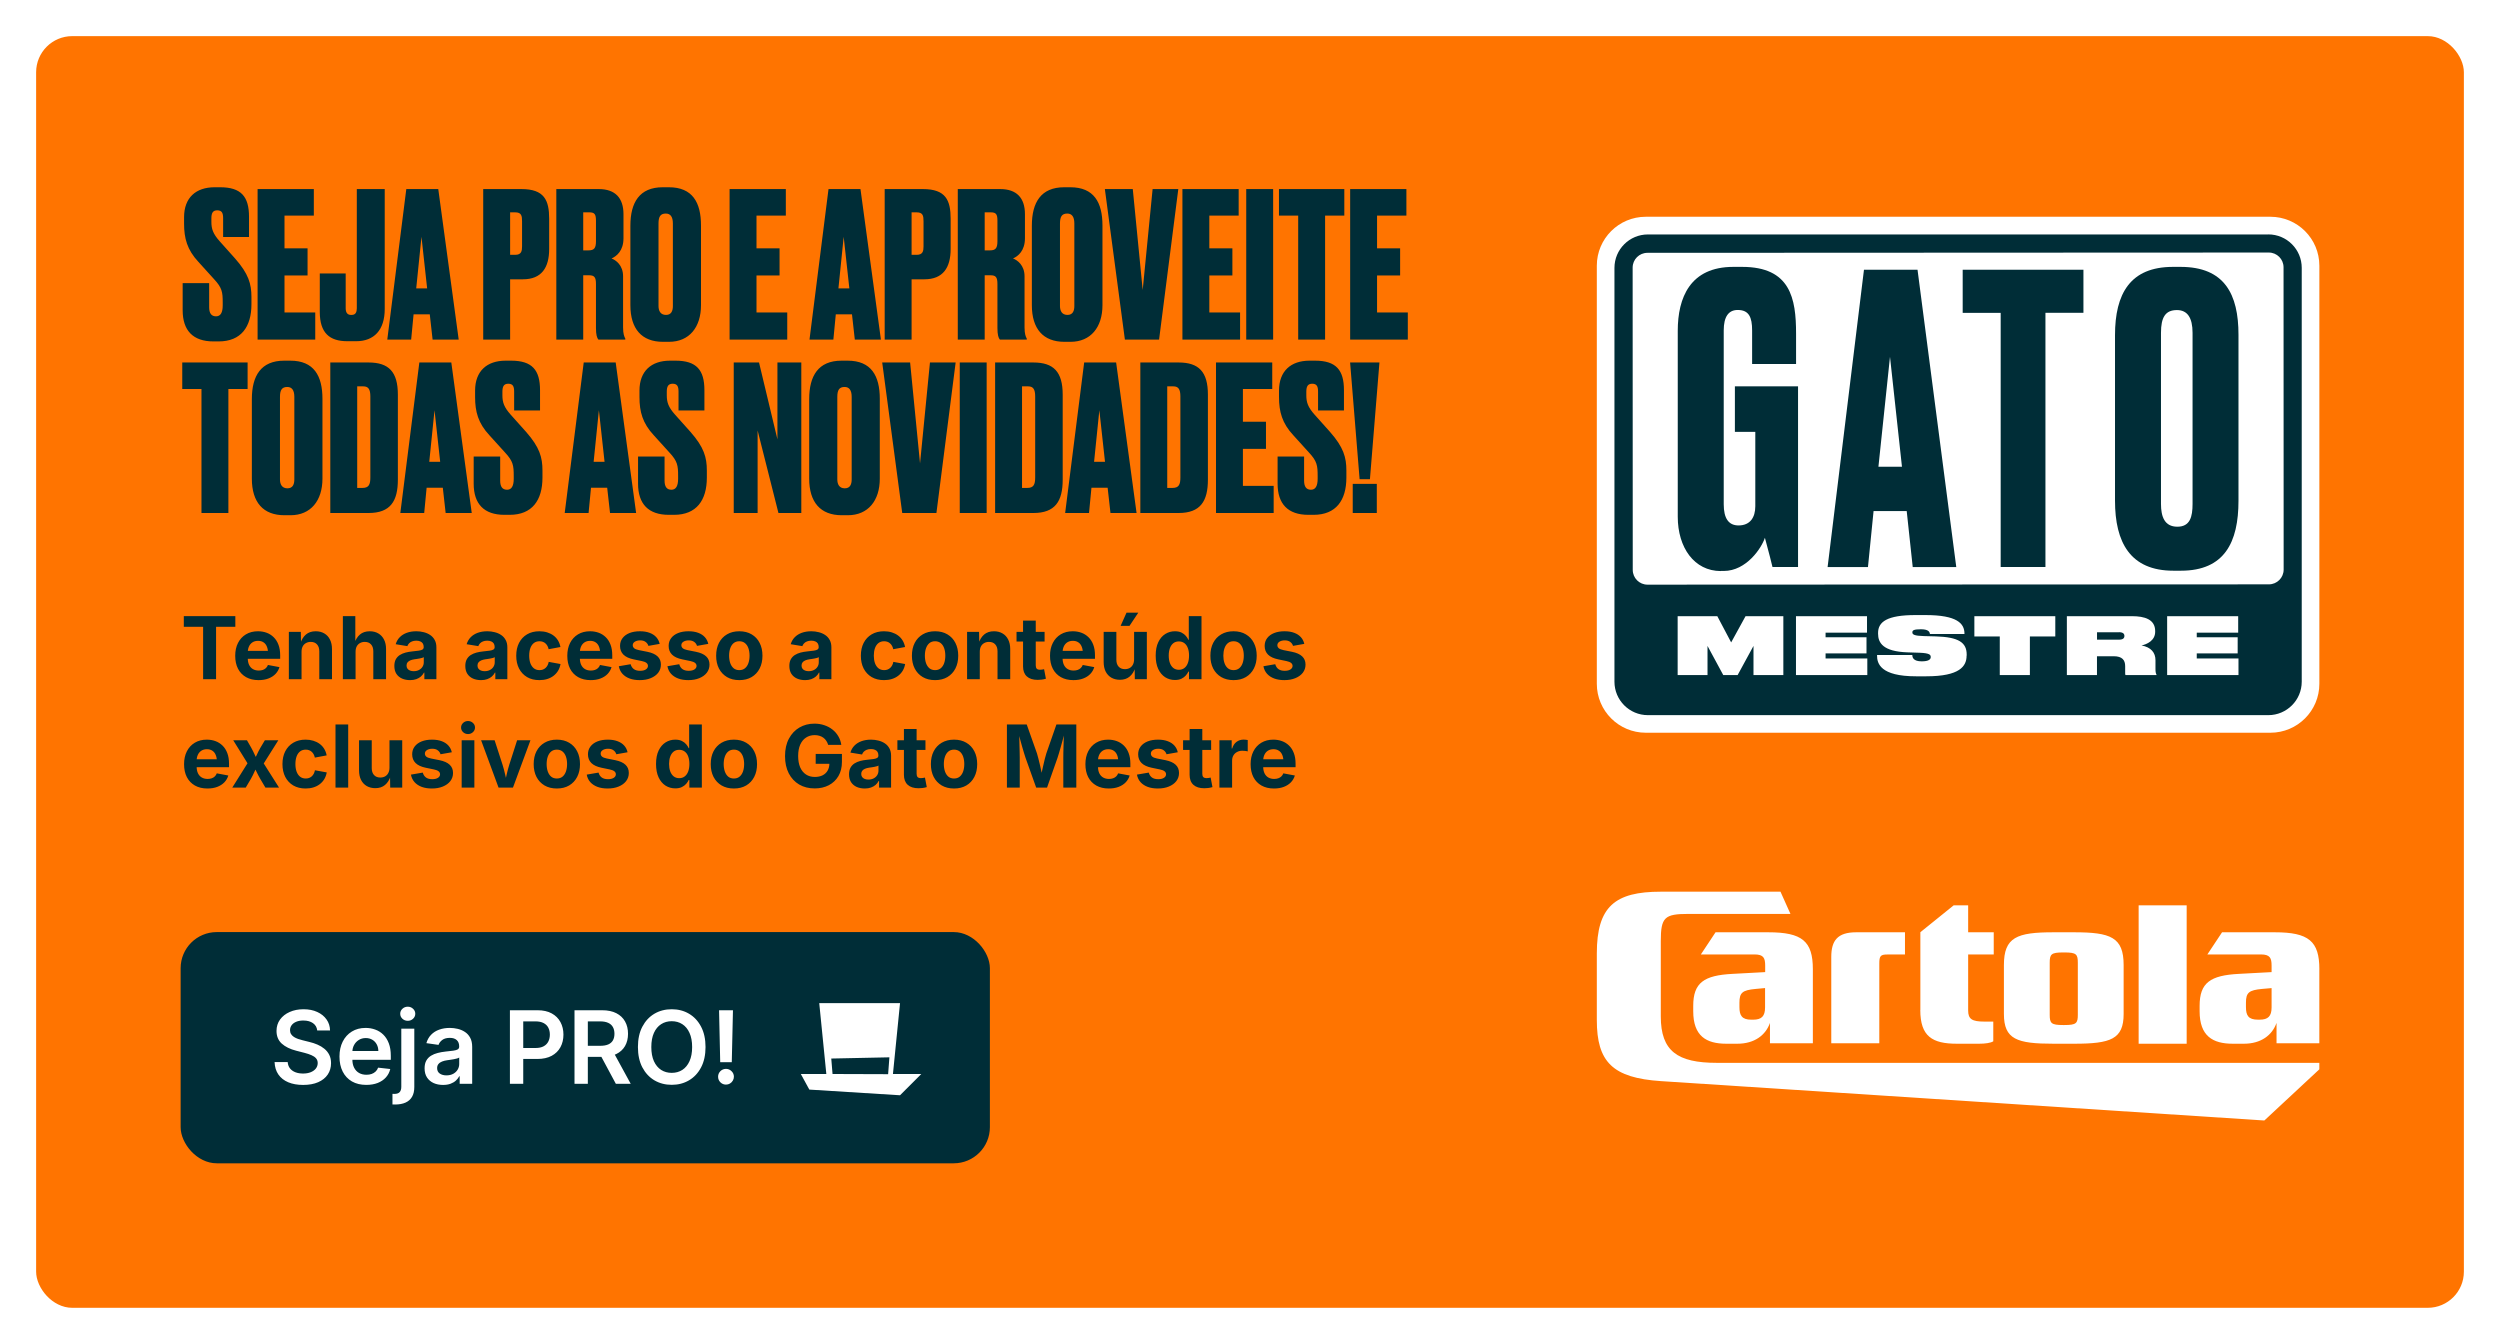 <svg width="346" height="186" viewBox="0 0 346 186" fill="none" xmlns="http://www.w3.org/2000/svg">
<g filter="url(#filter0_d_4387_245265)">
<g clip-path="url(#clip0_4387_245265)">
<rect x="5" y="5" width="336" height="176" rx="5" fill="#FF7400"/>
<path d="M29.704 25.916H30.46C33.372 25.916 34.464 27.204 34.464 30.004V32.804H30.88V30.2C30.88 29.528 30.74 29.108 30.068 29.108C29.424 29.108 29.256 29.528 29.256 30.228V30.704C29.256 31.684 29.48 32.356 30.404 33.392L32.532 35.772C34.408 37.9 34.8 39.3 34.8 41.12V42.1C34.8 45.236 33.372 47.252 30.264 47.252H29.536C26.708 47.252 25.28 45.74 25.28 42.94V39.188H28.948V42.52C28.948 43.36 29.256 43.78 29.9 43.78C30.516 43.78 30.824 43.276 30.824 42.268V41.876C30.824 40.42 30.74 39.832 29.62 38.628L27.464 36.248C25.896 34.568 25.476 32.972 25.476 30.956V30.06C25.476 27.372 27.1 25.916 29.704 25.916ZM35.651 26.168H43.434V29.836H39.374V34.372H42.566V38.124H39.374V43.248H43.63V47H35.651V26.168ZM44.258 37.844H47.843V42.66C47.843 43.276 48.094 43.584 48.571 43.584H48.682C49.215 43.584 49.383 43.192 49.383 42.66V26.168H53.246V42.772C53.246 45.684 51.763 47.224 49.298 47.224H48.066C45.602 47.224 44.258 46.076 44.258 43.164V37.844ZM59.872 47L59.48 43.5H57.24L56.904 47H53.6L56.232 26.168H60.656L63.484 47H59.872ZM58.332 32.776L57.604 39.916H59.116L58.332 32.776ZM72.365 38.656H70.601V47H66.877V26.168H72.169C75.333 26.168 76.005 27.708 76.005 30.284V34.456C76.005 37.032 74.969 38.656 72.365 38.656ZM70.601 29.388V35.268H71.301C72.169 35.268 72.253 34.736 72.253 34.092V30.62C72.253 29.864 72.169 29.388 71.301 29.388H70.601ZM80.718 29.388V34.652H81.446C82.202 34.652 82.482 34.372 82.482 33.392V30.564C82.482 29.668 82.314 29.388 81.558 29.388H80.718ZM80.718 38.096V47H76.994V26.168H82.874C85.142 26.168 86.29 27.4 86.29 29.64V32.972C86.29 34.708 85.338 35.464 84.638 35.772C85.226 35.996 86.234 36.696 86.234 38.236V45.32C86.234 46.216 86.402 46.608 86.542 46.86V47H82.818C82.622 46.776 82.482 46.328 82.482 45.404V39.328C82.482 38.348 82.258 38.096 81.502 38.096H80.718ZM97.018 31.208V42.24C97.018 45.292 95.394 47.308 92.594 47.308H91.754C88.814 47.308 87.246 45.516 87.246 42.24V31.236C87.246 28.016 88.506 25.916 91.726 25.916H92.566C95.842 25.916 97.018 28.016 97.018 31.208ZM93.126 42.352V30.928C93.126 30.004 92.79 29.556 92.146 29.556C91.39 29.556 91.138 30.004 91.138 30.928V42.352C91.138 42.996 91.39 43.584 92.174 43.584C92.93 43.584 93.126 42.996 93.126 42.352ZM100.975 26.168H108.759V29.836H104.699V34.372H107.891V38.124H104.699V43.248H108.955V47H100.975V26.168ZM118.306 47L117.914 43.5H115.674L115.338 47H112.034L114.666 26.168H119.09L121.918 47H118.306ZM116.766 32.776L116.038 39.916H117.55L116.766 32.776ZM127.928 38.656H126.164V47H122.44V26.168H127.732C130.896 26.168 131.568 27.708 131.568 30.284V34.456C131.568 37.032 130.532 38.656 127.928 38.656ZM126.164 29.388V35.268H126.864C127.732 35.268 127.816 34.736 127.816 34.092V30.62C127.816 29.864 127.732 29.388 126.864 29.388H126.164ZM136.281 29.388V34.652H137.009C137.765 34.652 138.045 34.372 138.045 33.392V30.564C138.045 29.668 137.877 29.388 137.121 29.388H136.281ZM136.281 38.096V47H132.557V26.168H138.437C140.705 26.168 141.853 27.4 141.853 29.64V32.972C141.853 34.708 140.901 35.464 140.201 35.772C140.789 35.996 141.797 36.696 141.797 38.236V45.32C141.797 46.216 141.965 46.608 142.105 46.86V47H138.381C138.185 46.776 138.045 46.328 138.045 45.404V39.328C138.045 38.348 137.821 38.096 137.065 38.096H136.281ZM152.581 31.208V42.24C152.581 45.292 150.957 47.308 148.157 47.308H147.317C144.377 47.308 142.809 45.516 142.809 42.24V31.236C142.809 28.016 144.069 25.916 147.289 25.916H148.129C151.405 25.916 152.581 28.016 152.581 31.208ZM148.689 42.352V30.928C148.689 30.004 148.353 29.556 147.709 29.556C146.953 29.556 146.701 30.004 146.701 30.928V42.352C146.701 42.996 146.953 43.584 147.737 43.584C148.493 43.584 148.689 42.996 148.689 42.352ZM155.685 47L152.913 26.168H156.777L158.149 40.14L159.521 26.168H163.077L160.417 47H155.685ZM163.647 26.168H171.431V29.836H167.371V34.372H170.563V38.124H167.371V43.248H171.627V47H163.647V26.168ZM176.203 26.168V47H172.479V26.168H176.203ZM177.009 26.168H186.053V29.836H183.393V47H179.669V29.836H177.009V26.168ZM186.861 26.168H194.645V29.836H190.585V34.372H193.777V38.124H190.585V43.248H194.841V47H186.861V26.168ZM25.224 50.168H34.268V53.836H31.608V71H27.884V53.836H25.224V50.168ZM44.628 55.208V66.24C44.628 69.292 43.004 71.308 40.204 71.308H39.364C36.424 71.308 34.856 69.516 34.856 66.24V55.236C34.856 52.016 36.116 49.916 39.336 49.916H40.176C43.452 49.916 44.628 52.016 44.628 55.208ZM40.736 66.352V54.928C40.736 54.004 40.4 53.556 39.756 53.556C39 53.556 38.748 54.004 38.748 54.928V66.352C38.748 66.996 39 67.584 39.784 67.584C40.54 67.584 40.736 66.996 40.736 66.352ZM45.713 71V50.168H51.005C53.805 50.168 55.065 51.456 55.065 54.62V66.38C55.065 69.376 54.029 71 51.005 71H45.713ZM49.437 53.472V67.528H50.165C51.033 67.528 51.257 67.08 51.257 66.072V54.872C51.257 53.864 50.977 53.472 50.277 53.472H49.437ZM61.677 71L61.285 67.5H59.045L58.709 71H55.405L58.037 50.168H62.461L65.289 71H61.677ZM60.137 56.776L59.409 63.916H60.921L60.137 56.776ZM69.981 49.916H70.737C73.649 49.916 74.741 51.204 74.741 54.004V56.804H71.157V54.2C71.157 53.528 71.017 53.108 70.345 53.108C69.701 53.108 69.533 53.528 69.533 54.228V54.704C69.533 55.684 69.757 56.356 70.681 57.392L72.809 59.772C74.685 61.9 75.077 63.3 75.077 65.12V66.1C75.077 69.236 73.649 71.252 70.541 71.252H69.813C66.985 71.252 65.557 69.74 65.557 66.94V63.188H69.225V66.52C69.225 67.36 69.533 67.78 70.177 67.78C70.793 67.78 71.101 67.276 71.101 66.268V65.876C71.101 64.42 71.017 63.832 69.897 62.628L67.741 60.248C66.173 58.568 65.753 56.972 65.753 54.956V54.06C65.753 51.372 67.377 49.916 69.981 49.916ZM84.427 71L84.035 67.5H81.795L81.459 71H78.155L80.787 50.168H85.211L88.039 71H84.427ZM82.887 56.776L82.159 63.916H83.671L82.887 56.776ZM92.731 49.916H93.487C96.399 49.916 97.491 51.204 97.491 54.004V56.804H93.907V54.2C93.907 53.528 93.767 53.108 93.095 53.108C92.451 53.108 92.283 53.528 92.283 54.228V54.704C92.283 55.684 92.507 56.356 93.431 57.392L95.559 59.772C97.435 61.9 97.827 63.3 97.827 65.12V66.1C97.827 69.236 96.399 71.252 93.291 71.252H92.563C89.735 71.252 88.307 69.74 88.307 66.94V63.188H91.975V66.52C91.975 67.36 92.283 67.78 92.927 67.78C93.543 67.78 93.851 67.276 93.851 66.268V65.876C93.851 64.42 93.767 63.832 92.647 62.628L90.491 60.248C88.923 58.568 88.503 56.972 88.503 54.956V54.06C88.503 51.372 90.127 49.916 92.731 49.916ZM101.549 50.168H105.049L107.597 60.808V50.168H110.901V71H107.737L104.853 59.576V71H101.549V50.168ZM121.764 55.208V66.24C121.764 69.292 120.14 71.308 117.34 71.308H116.5C113.56 71.308 111.992 69.516 111.992 66.24V55.236C111.992 52.016 113.252 49.916 116.472 49.916H117.312C120.588 49.916 121.764 52.016 121.764 55.208ZM117.872 66.352V54.928C117.872 54.004 117.536 53.556 116.892 53.556C116.136 53.556 115.884 54.004 115.884 54.928V66.352C115.884 66.996 116.136 67.584 116.92 67.584C117.676 67.584 117.872 66.996 117.872 66.352ZM124.869 71L122.097 50.168H125.961L127.333 64.14L128.705 50.168H132.261L129.601 71H124.869ZM136.554 50.168V71H132.83V50.168H136.554ZM137.725 71V50.168H143.017C145.817 50.168 147.077 51.456 147.077 54.62V66.38C147.077 69.376 146.041 71 143.017 71H137.725ZM141.449 53.472V67.528H142.177C143.045 67.528 143.269 67.08 143.269 66.072V54.872C143.269 53.864 142.989 53.472 142.289 53.472H141.449ZM153.689 71L153.297 67.5H151.057L150.721 71H147.417L150.049 50.168H154.473L157.301 71H153.689ZM152.149 56.776L151.421 63.916H152.933L152.149 56.776ZM157.822 71V50.168H163.114C165.914 50.168 167.174 51.456 167.174 54.62V66.38C167.174 69.376 166.138 71 163.114 71H157.822ZM161.546 53.472V67.528H162.274C163.142 67.528 163.366 67.08 163.366 66.072V54.872C163.366 53.864 163.086 53.472 162.386 53.472H161.546ZM168.295 50.168H176.079V53.836H172.019V58.372H175.211V62.124H172.019V67.248H176.275V71H168.295V50.168ZM181.243 49.916H181.999C184.911 49.916 186.003 51.204 186.003 54.004V56.804H182.419V54.2C182.419 53.528 182.279 53.108 181.607 53.108C180.963 53.108 180.795 53.528 180.795 54.228V54.704C180.795 55.684 181.019 56.356 181.943 57.392L184.071 59.772C185.947 61.9 186.339 63.3 186.339 65.12V66.1C186.339 69.236 184.911 71.252 181.803 71.252H181.075C178.247 71.252 176.819 69.74 176.819 66.94V63.188H180.487V66.52C180.487 67.36 180.795 67.78 181.439 67.78C182.055 67.78 182.363 67.276 182.363 66.268V65.876C182.363 64.42 182.279 63.832 181.159 62.628L179.003 60.248C177.435 58.568 177.015 56.972 177.015 54.956V54.06C177.015 51.372 178.639 49.916 181.243 49.916ZM190.55 66.968V71H187.218V66.968H190.55ZM186.854 50.168H190.914L189.598 66.324H188.17L186.854 50.168Z" fill="#002D37"/>
<path d="M25.439 86.752V85.269H32.57V86.752H29.904V94H28.111V86.752H25.439ZM35.787 94.129C35.119 94.129 34.543 93.992 34.059 93.719C33.574 93.445 33.201 93.057 32.94 92.553C32.682 92.049 32.553 91.451 32.553 90.76C32.553 90.084 32.682 89.492 32.94 88.984C33.197 88.477 33.562 88.08 34.035 87.795C34.508 87.51 35.062 87.367 35.699 87.367C36.129 87.367 36.529 87.436 36.9 87.572C37.272 87.709 37.598 87.916 37.879 88.193C38.16 88.467 38.379 88.811 38.535 89.225C38.695 89.639 38.775 90.127 38.775 90.689V91.182H33.273V90.08H37.914L37.094 90.373C37.094 90.033 37.041 89.738 36.935 89.488C36.834 89.234 36.68 89.039 36.473 88.902C36.27 88.762 36.018 88.691 35.717 88.691C35.412 88.691 35.152 88.762 34.938 88.902C34.727 89.043 34.566 89.234 34.457 89.477C34.348 89.715 34.293 89.988 34.293 90.297V91.076C34.293 91.455 34.355 91.773 34.48 92.031C34.609 92.289 34.787 92.482 35.014 92.611C35.244 92.74 35.512 92.805 35.816 92.805C36.023 92.805 36.211 92.775 36.379 92.717C36.547 92.658 36.69 92.572 36.807 92.459C36.928 92.342 37.02 92.199 37.082 92.031L38.676 92.33C38.57 92.689 38.387 93.006 38.125 93.279C37.863 93.549 37.535 93.758 37.141 93.906C36.75 94.055 36.299 94.129 35.787 94.129ZM41.734 90.209V94H39.977V87.449H41.635L41.664 89.084H41.559C41.73 88.537 41.99 88.115 42.338 87.818C42.69 87.518 43.143 87.367 43.697 87.367C44.15 87.367 44.545 87.467 44.881 87.666C45.221 87.861 45.482 88.144 45.666 88.516C45.853 88.883 45.947 89.322 45.947 89.834V94H44.19V90.139C44.19 89.732 44.084 89.414 43.873 89.184C43.666 88.953 43.377 88.838 43.006 88.838C42.76 88.838 42.539 88.893 42.344 89.002C42.152 89.107 42.002 89.262 41.893 89.465C41.787 89.668 41.734 89.916 41.734 90.209ZM49.211 90.209V94H47.453V85.269H49.176V89.084H49.035C49.207 88.537 49.467 88.115 49.815 87.818C50.166 87.518 50.619 87.367 51.174 87.367C51.627 87.367 52.022 87.467 52.357 87.666C52.697 87.861 52.961 88.144 53.148 88.516C53.336 88.883 53.43 89.322 53.43 89.834V94H51.666V90.139C51.666 89.732 51.56 89.414 51.35 89.184C51.143 88.953 50.853 88.838 50.482 88.838C50.236 88.838 50.016 88.893 49.82 89.002C49.629 89.107 49.478 89.262 49.369 89.465C49.264 89.668 49.211 89.916 49.211 90.209ZM56.758 94.129C56.344 94.129 55.971 94.057 55.639 93.912C55.31 93.764 55.051 93.545 54.859 93.256C54.672 92.963 54.578 92.6 54.578 92.166C54.578 91.803 54.645 91.498 54.777 91.252C54.914 91.006 55.098 90.809 55.328 90.66C55.562 90.512 55.826 90.398 56.119 90.32C56.416 90.242 56.727 90.188 57.051 90.156C57.43 90.117 57.734 90.082 57.965 90.051C58.199 90.016 58.369 89.963 58.475 89.893C58.584 89.818 58.639 89.711 58.639 89.57V89.541C58.639 89.353 58.6 89.195 58.522 89.066C58.443 88.938 58.326 88.84 58.17 88.773C58.018 88.703 57.832 88.668 57.613 88.668C57.387 88.668 57.19 88.703 57.022 88.773C56.853 88.84 56.717 88.93 56.611 89.043C56.506 89.156 56.428 89.283 56.377 89.424L54.766 89.16C54.879 88.777 55.066 88.453 55.328 88.188C55.59 87.922 55.914 87.719 56.301 87.578C56.691 87.438 57.131 87.367 57.619 87.367C57.971 87.367 58.312 87.41 58.645 87.496C58.977 87.578 59.273 87.707 59.535 87.883C59.801 88.059 60.01 88.289 60.162 88.574C60.318 88.856 60.397 89.193 60.397 89.588V94H58.732V93.092H58.674C58.568 93.295 58.428 93.475 58.252 93.631C58.076 93.783 57.863 93.904 57.613 93.994C57.367 94.084 57.082 94.129 56.758 94.129ZM57.256 92.893C57.533 92.893 57.775 92.838 57.982 92.728C58.193 92.619 58.357 92.471 58.475 92.283C58.592 92.096 58.65 91.887 58.65 91.656V90.947C58.6 90.986 58.522 91.022 58.416 91.053C58.31 91.084 58.193 91.111 58.065 91.135C57.935 91.158 57.809 91.18 57.684 91.199C57.559 91.219 57.447 91.234 57.35 91.246C57.135 91.277 56.945 91.328 56.781 91.398C56.617 91.469 56.49 91.562 56.4 91.68C56.31 91.793 56.266 91.939 56.266 92.119C56.266 92.287 56.309 92.43 56.395 92.547C56.48 92.66 56.598 92.746 56.746 92.805C56.895 92.863 57.065 92.893 57.256 92.893ZM66.578 94.129C66.164 94.129 65.791 94.057 65.459 93.912C65.131 93.764 64.871 93.545 64.68 93.256C64.492 92.963 64.398 92.6 64.398 92.166C64.398 91.803 64.465 91.498 64.598 91.252C64.734 91.006 64.918 90.809 65.148 90.66C65.383 90.512 65.647 90.398 65.939 90.32C66.236 90.242 66.547 90.188 66.871 90.156C67.25 90.117 67.555 90.082 67.785 90.051C68.019 90.016 68.189 89.963 68.295 89.893C68.404 89.818 68.459 89.711 68.459 89.57V89.541C68.459 89.353 68.42 89.195 68.342 89.066C68.264 88.938 68.147 88.84 67.99 88.773C67.838 88.703 67.652 88.668 67.434 88.668C67.207 88.668 67.01 88.703 66.842 88.773C66.674 88.84 66.537 88.93 66.432 89.043C66.326 89.156 66.248 89.283 66.197 89.424L64.586 89.16C64.699 88.777 64.887 88.453 65.148 88.188C65.41 87.922 65.734 87.719 66.121 87.578C66.512 87.438 66.951 87.367 67.439 87.367C67.791 87.367 68.133 87.41 68.465 87.496C68.797 87.578 69.094 87.707 69.356 87.883C69.621 88.059 69.83 88.289 69.982 88.574C70.139 88.856 70.217 89.193 70.217 89.588V94H68.553V93.092H68.494C68.389 93.295 68.248 93.475 68.072 93.631C67.897 93.783 67.684 93.904 67.434 93.994C67.188 94.084 66.902 94.129 66.578 94.129ZM67.076 92.893C67.353 92.893 67.596 92.838 67.803 92.728C68.014 92.619 68.178 92.471 68.295 92.283C68.412 92.096 68.471 91.887 68.471 91.656V90.947C68.42 90.986 68.342 91.022 68.236 91.053C68.131 91.084 68.014 91.111 67.885 91.135C67.756 91.158 67.629 91.18 67.504 91.199C67.379 91.219 67.268 91.234 67.17 91.246C66.955 91.277 66.766 91.328 66.602 91.398C66.438 91.469 66.311 91.562 66.221 91.68C66.131 91.793 66.086 91.939 66.086 92.119C66.086 92.287 66.129 92.43 66.215 92.547C66.301 92.66 66.418 92.746 66.566 92.805C66.715 92.863 66.885 92.893 67.076 92.893ZM74.652 94.129C73.992 94.129 73.422 93.988 72.941 93.707C72.465 93.422 72.096 93.027 71.834 92.523C71.576 92.016 71.447 91.426 71.447 90.754C71.447 90.074 71.576 89.482 71.834 88.978C72.096 88.471 72.465 88.076 72.941 87.795C73.422 87.51 73.992 87.367 74.652 87.367C75.039 87.367 75.397 87.418 75.725 87.519C76.053 87.621 76.344 87.766 76.598 87.953C76.852 88.141 77.061 88.369 77.225 88.639C77.389 88.908 77.502 89.211 77.564 89.547L75.93 89.852C75.894 89.68 75.84 89.527 75.766 89.394C75.691 89.258 75.602 89.143 75.496 89.049C75.391 88.951 75.268 88.877 75.127 88.826C74.99 88.775 74.838 88.75 74.67 88.75C74.357 88.75 74.094 88.834 73.879 89.002C73.668 89.17 73.508 89.404 73.398 89.705C73.293 90.006 73.24 90.353 73.24 90.748C73.24 91.135 73.293 91.478 73.398 91.779C73.508 92.08 73.668 92.316 73.879 92.488C74.094 92.66 74.357 92.746 74.67 92.746C74.838 92.746 74.992 92.721 75.133 92.67C75.273 92.615 75.398 92.539 75.508 92.441C75.617 92.34 75.709 92.219 75.783 92.078C75.857 91.938 75.91 91.779 75.941 91.603L77.576 91.902C77.514 92.25 77.4 92.561 77.236 92.834C77.072 93.103 76.863 93.336 76.609 93.531C76.356 93.727 76.062 93.875 75.731 93.977C75.402 94.078 75.043 94.129 74.652 94.129ZM81.748 94.129C81.08 94.129 80.504 93.992 80.019 93.719C79.535 93.445 79.162 93.057 78.9 92.553C78.643 92.049 78.514 91.451 78.514 90.76C78.514 90.084 78.643 89.492 78.9 88.984C79.158 88.477 79.523 88.08 79.996 87.795C80.469 87.51 81.023 87.367 81.66 87.367C82.09 87.367 82.49 87.436 82.861 87.572C83.232 87.709 83.559 87.916 83.84 88.193C84.121 88.467 84.34 88.811 84.496 89.225C84.656 89.639 84.736 90.127 84.736 90.689V91.182H79.234V90.08H83.875L83.055 90.373C83.055 90.033 83.002 89.738 82.897 89.488C82.795 89.234 82.641 89.039 82.434 88.902C82.231 88.762 81.978 88.691 81.678 88.691C81.373 88.691 81.113 88.762 80.898 88.902C80.688 89.043 80.527 89.234 80.418 89.477C80.309 89.715 80.254 89.988 80.254 90.297V91.076C80.254 91.455 80.316 91.773 80.441 92.031C80.57 92.289 80.748 92.482 80.975 92.611C81.205 92.74 81.473 92.805 81.777 92.805C81.984 92.805 82.172 92.775 82.34 92.717C82.508 92.658 82.65 92.572 82.768 92.459C82.889 92.342 82.981 92.199 83.043 92.031L84.637 92.33C84.531 92.689 84.348 93.006 84.086 93.279C83.824 93.549 83.496 93.758 83.102 93.906C82.711 94.055 82.26 94.129 81.748 94.129ZM88.539 94.129C88.012 94.129 87.545 94.055 87.139 93.906C86.732 93.754 86.4 93.535 86.143 93.25C85.885 92.961 85.719 92.613 85.644 92.207L87.279 91.926C87.365 92.231 87.516 92.459 87.731 92.611C87.945 92.764 88.232 92.84 88.592 92.84C88.928 92.84 89.191 92.777 89.383 92.652C89.578 92.523 89.676 92.361 89.676 92.166C89.676 91.994 89.606 91.853 89.465 91.744C89.328 91.635 89.117 91.551 88.832 91.492L87.701 91.258C87.068 91.129 86.596 90.91 86.283 90.602C85.971 90.289 85.814 89.889 85.814 89.4C85.814 88.978 85.93 88.617 86.16 88.316C86.391 88.012 86.711 87.777 87.121 87.613C87.531 87.449 88.014 87.367 88.568 87.367C89.084 87.367 89.531 87.439 89.91 87.584C90.289 87.725 90.596 87.926 90.83 88.188C91.064 88.449 91.221 88.758 91.299 89.113L89.74 89.389C89.674 89.166 89.545 88.984 89.353 88.844C89.166 88.699 88.912 88.627 88.592 88.627C88.303 88.627 88.061 88.688 87.865 88.809C87.67 88.93 87.572 89.092 87.572 89.295C87.572 89.459 87.635 89.598 87.76 89.711C87.889 89.824 88.107 89.912 88.416 89.975L89.594 90.209C90.227 90.338 90.697 90.549 91.006 90.842C91.314 91.131 91.469 91.51 91.469 91.978C91.469 92.408 91.344 92.785 91.094 93.109C90.844 93.43 90.498 93.68 90.057 93.859C89.619 94.039 89.113 94.129 88.539 94.129ZM95.266 94.129C94.738 94.129 94.272 94.055 93.865 93.906C93.459 93.754 93.127 93.535 92.869 93.25C92.611 92.961 92.445 92.613 92.371 92.207L94.006 91.926C94.092 92.231 94.242 92.459 94.457 92.611C94.672 92.764 94.959 92.84 95.318 92.84C95.654 92.84 95.918 92.777 96.109 92.652C96.305 92.523 96.402 92.361 96.402 92.166C96.402 91.994 96.332 91.853 96.191 91.744C96.055 91.635 95.844 91.551 95.559 91.492L94.428 91.258C93.795 91.129 93.322 90.91 93.01 90.602C92.697 90.289 92.541 89.889 92.541 89.4C92.541 88.978 92.656 88.617 92.887 88.316C93.117 88.012 93.438 87.777 93.848 87.613C94.258 87.449 94.74 87.367 95.295 87.367C95.811 87.367 96.258 87.439 96.637 87.584C97.016 87.725 97.322 87.926 97.557 88.188C97.791 88.449 97.947 88.758 98.025 89.113L96.467 89.389C96.4 89.166 96.272 88.984 96.08 88.844C95.893 88.699 95.639 88.627 95.318 88.627C95.029 88.627 94.787 88.688 94.592 88.809C94.397 88.93 94.299 89.092 94.299 89.295C94.299 89.459 94.361 89.598 94.486 89.711C94.615 89.824 94.834 89.912 95.143 89.975L96.32 90.209C96.953 90.338 97.424 90.549 97.732 90.842C98.041 91.131 98.195 91.51 98.195 91.978C98.195 92.408 98.07 92.785 97.82 93.109C97.57 93.43 97.225 93.68 96.783 93.859C96.346 94.039 95.84 94.129 95.266 94.129ZM102.32 94.129C101.664 94.129 101.096 93.988 100.615 93.707C100.135 93.422 99.764 93.027 99.502 92.523C99.244 92.016 99.115 91.426 99.115 90.754C99.115 90.074 99.244 89.482 99.502 88.978C99.764 88.471 100.135 88.076 100.615 87.795C101.096 87.51 101.664 87.367 102.32 87.367C102.98 87.367 103.549 87.51 104.025 87.795C104.506 88.076 104.875 88.471 105.133 88.978C105.395 89.482 105.525 90.074 105.525 90.754C105.525 91.426 105.395 92.016 105.133 92.523C104.875 93.027 104.506 93.422 104.025 93.707C103.549 93.988 102.98 94.129 102.32 94.129ZM102.32 92.746C102.633 92.746 102.895 92.66 103.105 92.488C103.316 92.312 103.475 92.074 103.58 91.773C103.686 91.469 103.738 91.127 103.738 90.748C103.738 90.361 103.686 90.018 103.58 89.717C103.475 89.416 103.316 89.18 103.105 89.008C102.895 88.836 102.633 88.75 102.32 88.75C102.008 88.75 101.746 88.836 101.535 89.008C101.328 89.18 101.172 89.416 101.066 89.717C100.961 90.018 100.908 90.361 100.908 90.748C100.908 91.127 100.961 91.469 101.066 91.773C101.172 92.074 101.328 92.312 101.535 92.488C101.746 92.66 102.008 92.746 102.32 92.746ZM111.426 94.129C111.012 94.129 110.639 94.057 110.307 93.912C109.979 93.764 109.719 93.545 109.527 93.256C109.34 92.963 109.246 92.6 109.246 92.166C109.246 91.803 109.312 91.498 109.445 91.252C109.582 91.006 109.766 90.809 109.996 90.66C110.23 90.512 110.494 90.398 110.787 90.32C111.084 90.242 111.395 90.188 111.719 90.156C112.098 90.117 112.402 90.082 112.633 90.051C112.867 90.016 113.037 89.963 113.143 89.893C113.252 89.818 113.307 89.711 113.307 89.57V89.541C113.307 89.353 113.268 89.195 113.189 89.066C113.111 88.938 112.994 88.84 112.838 88.773C112.686 88.703 112.5 88.668 112.281 88.668C112.055 88.668 111.857 88.703 111.689 88.773C111.521 88.84 111.385 88.93 111.279 89.043C111.174 89.156 111.096 89.283 111.045 89.424L109.434 89.16C109.547 88.777 109.734 88.453 109.996 88.188C110.258 87.922 110.582 87.719 110.969 87.578C111.359 87.438 111.799 87.367 112.287 87.367C112.639 87.367 112.98 87.41 113.312 87.496C113.645 87.578 113.941 87.707 114.203 87.883C114.469 88.059 114.678 88.289 114.83 88.574C114.986 88.856 115.064 89.193 115.064 89.588V94H113.4V93.092H113.342C113.236 93.295 113.096 93.475 112.92 93.631C112.744 93.783 112.531 93.904 112.281 93.994C112.035 94.084 111.75 94.129 111.426 94.129ZM111.924 92.893C112.201 92.893 112.443 92.838 112.65 92.728C112.861 92.619 113.025 92.471 113.143 92.283C113.26 92.096 113.318 91.887 113.318 91.656V90.947C113.268 90.986 113.189 91.022 113.084 91.053C112.979 91.084 112.861 91.111 112.732 91.135C112.604 91.158 112.477 91.18 112.352 91.199C112.227 91.219 112.115 91.234 112.018 91.246C111.803 91.277 111.613 91.328 111.449 91.398C111.285 91.469 111.158 91.562 111.068 91.68C110.979 91.793 110.934 91.939 110.934 92.119C110.934 92.287 110.977 92.43 111.062 92.547C111.148 92.66 111.266 92.746 111.414 92.805C111.562 92.863 111.732 92.893 111.924 92.893ZM122.348 94.129C121.688 94.129 121.117 93.988 120.637 93.707C120.16 93.422 119.791 93.027 119.529 92.523C119.271 92.016 119.143 91.426 119.143 90.754C119.143 90.074 119.271 89.482 119.529 88.978C119.791 88.471 120.16 88.076 120.637 87.795C121.117 87.51 121.688 87.367 122.348 87.367C122.734 87.367 123.092 87.418 123.42 87.519C123.748 87.621 124.039 87.766 124.293 87.953C124.547 88.141 124.756 88.369 124.92 88.639C125.084 88.908 125.197 89.211 125.26 89.547L123.625 89.852C123.59 89.68 123.535 89.527 123.461 89.394C123.387 89.258 123.297 89.143 123.191 89.049C123.086 88.951 122.963 88.877 122.822 88.826C122.686 88.775 122.533 88.75 122.365 88.75C122.053 88.75 121.789 88.834 121.574 89.002C121.363 89.17 121.203 89.404 121.094 89.705C120.988 90.006 120.936 90.353 120.936 90.748C120.936 91.135 120.988 91.478 121.094 91.779C121.203 92.08 121.363 92.316 121.574 92.488C121.789 92.66 122.053 92.746 122.365 92.746C122.533 92.746 122.688 92.721 122.828 92.67C122.969 92.615 123.094 92.539 123.203 92.441C123.312 92.34 123.404 92.219 123.479 92.078C123.553 91.938 123.605 91.779 123.637 91.603L125.271 91.902C125.209 92.25 125.096 92.561 124.932 92.834C124.768 93.103 124.559 93.336 124.305 93.531C124.051 93.727 123.758 93.875 123.426 93.977C123.098 94.078 122.738 94.129 122.348 94.129ZM129.414 94.129C128.758 94.129 128.189 93.988 127.709 93.707C127.229 93.422 126.857 93.027 126.596 92.523C126.338 92.016 126.209 91.426 126.209 90.754C126.209 90.074 126.338 89.482 126.596 88.978C126.857 88.471 127.229 88.076 127.709 87.795C128.189 87.51 128.758 87.367 129.414 87.367C130.074 87.367 130.643 87.51 131.119 87.795C131.6 88.076 131.969 88.471 132.227 88.978C132.488 89.482 132.619 90.074 132.619 90.754C132.619 91.426 132.488 92.016 132.227 92.523C131.969 93.027 131.6 93.422 131.119 93.707C130.643 93.988 130.074 94.129 129.414 94.129ZM129.414 92.746C129.727 92.746 129.988 92.66 130.199 92.488C130.41 92.312 130.568 92.074 130.674 91.773C130.779 91.469 130.832 91.127 130.832 90.748C130.832 90.361 130.779 90.018 130.674 89.717C130.568 89.416 130.41 89.18 130.199 89.008C129.988 88.836 129.727 88.75 129.414 88.75C129.102 88.75 128.84 88.836 128.629 89.008C128.422 89.18 128.266 89.416 128.16 89.717C128.055 90.018 128.002 90.361 128.002 90.748C128.002 91.127 128.055 91.469 128.16 91.773C128.266 92.074 128.422 92.312 128.629 92.488C128.84 92.66 129.102 92.746 129.414 92.746ZM135.602 90.209V94H133.844V87.449H135.502L135.531 89.084H135.426C135.598 88.537 135.857 88.115 136.205 87.818C136.557 87.518 137.01 87.367 137.564 87.367C138.018 87.367 138.412 87.467 138.748 87.666C139.088 87.861 139.35 88.144 139.533 88.516C139.721 88.883 139.814 89.322 139.814 89.834V94H138.057V90.139C138.057 89.732 137.951 89.414 137.74 89.184C137.533 88.953 137.244 88.838 136.873 88.838C136.627 88.838 136.406 88.893 136.211 89.002C136.02 89.107 135.869 89.262 135.76 89.465C135.654 89.668 135.602 89.916 135.602 90.209ZM144.572 87.449V88.791H140.688V87.449H144.572ZM141.59 85.891H143.348V92.084C143.348 92.291 143.393 92.445 143.482 92.547C143.576 92.644 143.73 92.693 143.945 92.693C144.012 92.693 144.105 92.686 144.227 92.67C144.348 92.65 144.439 92.633 144.502 92.617L144.754 93.936C144.559 93.994 144.363 94.035 144.168 94.059C143.977 94.082 143.793 94.094 143.617 94.094C142.961 94.094 142.459 93.934 142.111 93.613C141.764 93.293 141.59 92.834 141.59 92.236V85.891ZM148.557 94.129C147.889 94.129 147.312 93.992 146.828 93.719C146.344 93.445 145.971 93.057 145.709 92.553C145.451 92.049 145.322 91.451 145.322 90.76C145.322 90.084 145.451 89.492 145.709 88.984C145.967 88.477 146.332 88.08 146.805 87.795C147.277 87.51 147.832 87.367 148.469 87.367C148.898 87.367 149.299 87.436 149.67 87.572C150.041 87.709 150.367 87.916 150.648 88.193C150.93 88.467 151.148 88.811 151.305 89.225C151.465 89.639 151.545 90.127 151.545 90.689V91.182H146.043V90.08H150.684L149.863 90.373C149.863 90.033 149.811 89.738 149.705 89.488C149.604 89.234 149.449 89.039 149.242 88.902C149.039 88.762 148.787 88.691 148.486 88.691C148.182 88.691 147.922 88.762 147.707 88.902C147.496 89.043 147.336 89.234 147.227 89.477C147.117 89.715 147.062 89.988 147.062 90.297V91.076C147.062 91.455 147.125 91.773 147.25 92.031C147.379 92.289 147.557 92.482 147.783 92.611C148.014 92.74 148.281 92.805 148.586 92.805C148.793 92.805 148.98 92.775 149.148 92.717C149.316 92.658 149.459 92.572 149.576 92.459C149.697 92.342 149.789 92.199 149.852 92.031L151.445 92.33C151.34 92.689 151.156 93.006 150.895 93.279C150.633 93.549 150.305 93.758 149.91 93.906C149.52 94.055 149.068 94.129 148.557 94.129ZM155.002 94.082C154.549 94.082 154.152 93.984 153.812 93.789C153.473 93.59 153.209 93.307 153.021 92.939C152.838 92.568 152.746 92.127 152.746 91.615V87.449H154.504V91.311C154.504 91.717 154.609 92.035 154.82 92.266C155.031 92.496 155.32 92.611 155.688 92.611C155.938 92.611 156.158 92.559 156.35 92.453C156.541 92.344 156.689 92.188 156.795 91.984C156.904 91.777 156.959 91.529 156.959 91.24V87.449H158.723V94H157.059L157.035 92.365H157.135C156.963 92.916 156.699 93.34 156.344 93.637C155.992 93.934 155.545 94.082 155.002 94.082ZM155.096 86.617L155.91 84.795H157.539L156.326 86.617H155.096ZM162.613 94.111C162.113 94.111 161.66 93.982 161.254 93.725C160.852 93.463 160.533 93.082 160.299 92.582C160.064 92.078 159.947 91.463 159.947 90.736C159.947 89.99 160.068 89.367 160.311 88.867C160.553 88.367 160.875 87.992 161.277 87.742C161.68 87.492 162.123 87.367 162.607 87.367C162.979 87.367 163.287 87.43 163.533 87.555C163.779 87.68 163.979 87.834 164.131 88.018C164.283 88.201 164.396 88.379 164.471 88.551H164.529V85.269H166.287V94H164.559V92.951H164.471C164.393 93.127 164.275 93.305 164.119 93.484C163.967 93.66 163.768 93.809 163.521 93.93C163.275 94.051 162.973 94.111 162.613 94.111ZM163.158 92.699C163.455 92.699 163.709 92.617 163.92 92.453C164.131 92.289 164.291 92.061 164.4 91.768C164.51 91.471 164.564 91.125 164.564 90.731C164.564 90.332 164.51 89.988 164.4 89.699C164.295 89.406 164.137 89.18 163.926 89.019C163.715 88.856 163.459 88.773 163.158 88.773C162.85 88.773 162.59 88.857 162.379 89.025C162.172 89.193 162.016 89.424 161.91 89.717C161.805 90.01 161.752 90.348 161.752 90.731C161.752 91.113 161.805 91.453 161.91 91.75C162.02 92.047 162.178 92.279 162.385 92.447C162.596 92.615 162.854 92.699 163.158 92.699ZM170.723 94.129C170.066 94.129 169.498 93.988 169.018 93.707C168.537 93.422 168.166 93.027 167.904 92.523C167.646 92.016 167.518 91.426 167.518 90.754C167.518 90.074 167.646 89.482 167.904 88.978C168.166 88.471 168.537 88.076 169.018 87.795C169.498 87.51 170.066 87.367 170.723 87.367C171.383 87.367 171.951 87.51 172.428 87.795C172.908 88.076 173.277 88.471 173.535 88.978C173.797 89.482 173.928 90.074 173.928 90.754C173.928 91.426 173.797 92.016 173.535 92.523C173.277 93.027 172.908 93.422 172.428 93.707C171.951 93.988 171.383 94.129 170.723 94.129ZM170.723 92.746C171.035 92.746 171.297 92.66 171.508 92.488C171.719 92.312 171.877 92.074 171.982 91.773C172.088 91.469 172.141 91.127 172.141 90.748C172.141 90.361 172.088 90.018 171.982 89.717C171.877 89.416 171.719 89.18 171.508 89.008C171.297 88.836 171.035 88.75 170.723 88.75C170.41 88.75 170.148 88.836 169.938 89.008C169.73 89.18 169.574 89.416 169.469 89.717C169.363 90.018 169.311 90.361 169.311 90.748C169.311 91.127 169.363 91.469 169.469 91.773C169.574 92.074 169.73 92.312 169.938 92.488C170.148 92.66 170.41 92.746 170.723 92.746ZM177.754 94.129C177.227 94.129 176.76 94.055 176.354 93.906C175.947 93.754 175.615 93.535 175.357 93.25C175.1 92.961 174.934 92.613 174.859 92.207L176.494 91.926C176.58 92.231 176.73 92.459 176.945 92.611C177.16 92.764 177.447 92.84 177.807 92.84C178.143 92.84 178.406 92.777 178.598 92.652C178.793 92.523 178.891 92.361 178.891 92.166C178.891 91.994 178.82 91.853 178.68 91.744C178.543 91.635 178.332 91.551 178.047 91.492L176.916 91.258C176.283 91.129 175.811 90.91 175.498 90.602C175.186 90.289 175.029 89.889 175.029 89.4C175.029 88.978 175.145 88.617 175.375 88.316C175.605 88.012 175.926 87.777 176.336 87.613C176.746 87.449 177.229 87.367 177.783 87.367C178.299 87.367 178.746 87.439 179.125 87.584C179.504 87.725 179.811 87.926 180.045 88.188C180.279 88.449 180.436 88.758 180.514 89.113L178.955 89.389C178.889 89.166 178.76 88.984 178.568 88.844C178.381 88.699 178.127 88.627 177.807 88.627C177.518 88.627 177.275 88.688 177.08 88.809C176.885 88.93 176.787 89.092 176.787 89.295C176.787 89.459 176.85 89.598 176.975 89.711C177.104 89.824 177.322 89.912 177.631 89.975L178.809 90.209C179.441 90.338 179.912 90.549 180.221 90.842C180.529 91.131 180.684 91.51 180.684 91.978C180.684 92.408 180.559 92.785 180.309 93.109C180.059 93.43 179.713 93.68 179.271 93.859C178.834 94.039 178.328 94.129 177.754 94.129ZM28.709 109.129C28.041 109.129 27.465 108.992 26.98 108.719C26.496 108.445 26.123 108.057 25.861 107.553C25.604 107.049 25.475 106.451 25.475 105.76C25.475 105.084 25.604 104.492 25.861 103.984C26.119 103.477 26.484 103.08 26.957 102.795C27.43 102.51 27.984 102.367 28.621 102.367C29.051 102.367 29.451 102.436 29.822 102.572C30.193 102.709 30.52 102.916 30.801 103.193C31.082 103.467 31.301 103.811 31.457 104.225C31.617 104.639 31.697 105.127 31.697 105.689V106.182H26.195V105.08H30.836L30.016 105.373C30.016 105.033 29.963 104.738 29.857 104.488C29.756 104.234 29.602 104.039 29.395 103.902C29.191 103.762 28.939 103.691 28.639 103.691C28.334 103.691 28.074 103.762 27.859 103.902C27.648 104.043 27.488 104.234 27.379 104.477C27.27 104.715 27.215 104.988 27.215 105.297V106.076C27.215 106.455 27.277 106.773 27.402 107.031C27.531 107.289 27.709 107.482 27.936 107.611C28.166 107.74 28.434 107.805 28.738 107.805C28.945 107.805 29.133 107.775 29.301 107.717C29.469 107.658 29.611 107.572 29.729 107.459C29.85 107.342 29.941 107.199 30.004 107.031L31.598 107.33C31.492 107.689 31.309 108.006 31.047 108.279C30.785 108.549 30.457 108.758 30.062 108.906C29.672 109.055 29.221 109.129 28.709 109.129ZM32.148 109L34.685 104.951L34.68 106.322L32.277 102.449H34.176L34.768 103.48C34.955 103.82 35.123 104.156 35.272 104.488C35.424 104.816 35.578 105.137 35.734 105.449H35.066C35.227 105.141 35.381 104.82 35.529 104.488C35.678 104.156 35.85 103.82 36.045 103.48L36.66 102.449H38.523L36.074 106.34V104.986L38.617 109H36.73L36.004 107.77C35.812 107.434 35.639 107.1 35.482 106.768C35.33 106.436 35.174 106.117 35.014 105.812H35.688C35.535 106.117 35.385 106.436 35.236 106.768C35.092 107.1 34.926 107.434 34.738 107.77L34.012 109H32.148ZM42.297 109.129C41.637 109.129 41.066 108.988 40.586 108.707C40.109 108.422 39.74 108.027 39.478 107.523C39.221 107.016 39.092 106.426 39.092 105.754C39.092 105.074 39.221 104.482 39.478 103.979C39.74 103.471 40.109 103.076 40.586 102.795C41.066 102.51 41.637 102.367 42.297 102.367C42.684 102.367 43.041 102.418 43.369 102.52C43.697 102.621 43.988 102.766 44.242 102.953C44.496 103.141 44.705 103.369 44.869 103.639C45.033 103.908 45.147 104.211 45.209 104.547L43.574 104.852C43.539 104.68 43.484 104.527 43.41 104.395C43.336 104.258 43.246 104.143 43.141 104.049C43.035 103.951 42.912 103.877 42.772 103.826C42.635 103.775 42.482 103.75 42.315 103.75C42.002 103.75 41.738 103.834 41.523 104.002C41.312 104.17 41.152 104.404 41.043 104.705C40.938 105.006 40.885 105.354 40.885 105.748C40.885 106.135 40.938 106.479 41.043 106.779C41.152 107.08 41.312 107.316 41.523 107.488C41.738 107.66 42.002 107.746 42.315 107.746C42.482 107.746 42.637 107.721 42.777 107.67C42.918 107.615 43.043 107.539 43.152 107.441C43.262 107.34 43.353 107.219 43.428 107.078C43.502 106.938 43.555 106.779 43.586 106.604L45.221 106.902C45.158 107.25 45.045 107.561 44.881 107.834C44.717 108.104 44.508 108.336 44.254 108.531C44 108.727 43.707 108.875 43.375 108.977C43.047 109.078 42.688 109.129 42.297 109.129ZM48.191 100.27V109H46.434V100.27H48.191ZM51.947 109.082C51.494 109.082 51.098 108.984 50.758 108.789C50.418 108.59 50.154 108.307 49.967 107.939C49.783 107.568 49.691 107.127 49.691 106.615V102.449H51.449V106.311C51.449 106.717 51.555 107.035 51.766 107.266C51.977 107.496 52.266 107.611 52.633 107.611C52.883 107.611 53.103 107.559 53.295 107.453C53.486 107.344 53.635 107.188 53.74 106.984C53.85 106.777 53.904 106.529 53.904 106.24V102.449H55.668V109H54.004L53.98 107.365H54.08C53.908 107.916 53.645 108.34 53.289 108.637C52.938 108.934 52.49 109.082 51.947 109.082ZM59.77 109.129C59.242 109.129 58.775 109.055 58.369 108.906C57.963 108.754 57.631 108.535 57.373 108.25C57.115 107.961 56.949 107.613 56.875 107.207L58.51 106.926C58.596 107.23 58.746 107.459 58.961 107.611C59.176 107.764 59.463 107.84 59.822 107.84C60.158 107.84 60.422 107.777 60.613 107.652C60.809 107.523 60.906 107.361 60.906 107.166C60.906 106.994 60.836 106.854 60.695 106.744C60.559 106.635 60.348 106.551 60.062 106.492L58.932 106.258C58.299 106.129 57.826 105.91 57.514 105.602C57.201 105.289 57.045 104.889 57.045 104.4C57.045 103.979 57.16 103.617 57.391 103.316C57.621 103.012 57.941 102.777 58.352 102.613C58.762 102.449 59.244 102.367 59.799 102.367C60.315 102.367 60.762 102.439 61.141 102.584C61.52 102.725 61.826 102.926 62.06 103.188C62.295 103.449 62.451 103.758 62.529 104.113L60.971 104.389C60.904 104.166 60.775 103.984 60.584 103.844C60.397 103.699 60.143 103.627 59.822 103.627C59.533 103.627 59.291 103.688 59.096 103.809C58.9 103.93 58.803 104.092 58.803 104.295C58.803 104.459 58.865 104.598 58.99 104.711C59.119 104.824 59.338 104.912 59.647 104.975L60.824 105.209C61.457 105.338 61.928 105.549 62.236 105.842C62.545 106.131 62.699 106.51 62.699 106.979C62.699 107.408 62.574 107.785 62.324 108.109C62.074 108.43 61.728 108.68 61.287 108.859C60.85 109.039 60.344 109.129 59.77 109.129ZM63.895 109V102.449H65.652V109H63.895ZM64.773 101.594C64.508 101.594 64.281 101.506 64.094 101.33C63.906 101.154 63.812 100.941 63.812 100.691C63.812 100.441 63.906 100.229 64.094 100.053C64.281 99.877 64.508 99.789 64.773 99.789C65.039 99.789 65.266 99.877 65.453 100.053C65.644 100.225 65.74 100.438 65.74 100.691C65.74 100.941 65.644 101.154 65.453 101.33C65.266 101.506 65.039 101.594 64.773 101.594ZM68.998 109L66.584 102.449H68.453L69.555 105.848C69.688 106.273 69.803 106.703 69.9 107.137C70.002 107.57 70.106 108.02 70.211 108.484H69.836C69.938 108.02 70.037 107.57 70.135 107.137C70.232 106.703 70.348 106.273 70.481 105.848L71.57 102.449H73.416L70.996 109H68.998ZM77.066 109.129C76.41 109.129 75.842 108.988 75.361 108.707C74.881 108.422 74.51 108.027 74.248 107.523C73.99 107.016 73.861 106.426 73.861 105.754C73.861 105.074 73.99 104.482 74.248 103.979C74.51 103.471 74.881 103.076 75.361 102.795C75.842 102.51 76.41 102.367 77.066 102.367C77.727 102.367 78.295 102.51 78.772 102.795C79.252 103.076 79.621 103.471 79.879 103.979C80.141 104.482 80.272 105.074 80.272 105.754C80.272 106.426 80.141 107.016 79.879 107.523C79.621 108.027 79.252 108.422 78.772 108.707C78.295 108.988 77.727 109.129 77.066 109.129ZM77.066 107.746C77.379 107.746 77.641 107.66 77.852 107.488C78.062 107.312 78.221 107.074 78.326 106.773C78.432 106.469 78.484 106.127 78.484 105.748C78.484 105.361 78.432 105.018 78.326 104.717C78.221 104.416 78.062 104.18 77.852 104.008C77.641 103.836 77.379 103.75 77.066 103.75C76.754 103.75 76.492 103.836 76.281 104.008C76.074 104.18 75.918 104.416 75.812 104.717C75.707 105.018 75.654 105.361 75.654 105.748C75.654 106.127 75.707 106.469 75.812 106.773C75.918 107.074 76.074 107.312 76.281 107.488C76.492 107.66 76.754 107.746 77.066 107.746ZM84.098 109.129C83.57 109.129 83.103 109.055 82.697 108.906C82.291 108.754 81.959 108.535 81.701 108.25C81.443 107.961 81.277 107.613 81.203 107.207L82.838 106.926C82.924 107.23 83.074 107.459 83.289 107.611C83.504 107.764 83.791 107.84 84.15 107.84C84.486 107.84 84.75 107.777 84.941 107.652C85.137 107.523 85.234 107.361 85.234 107.166C85.234 106.994 85.164 106.854 85.023 106.744C84.887 106.635 84.676 106.551 84.391 106.492L83.26 106.258C82.627 106.129 82.154 105.91 81.842 105.602C81.529 105.289 81.373 104.889 81.373 104.4C81.373 103.979 81.488 103.617 81.719 103.316C81.949 103.012 82.269 102.777 82.68 102.613C83.09 102.449 83.572 102.367 84.127 102.367C84.643 102.367 85.09 102.439 85.469 102.584C85.848 102.725 86.154 102.926 86.389 103.188C86.623 103.449 86.779 103.758 86.857 104.113L85.299 104.389C85.232 104.166 85.103 103.984 84.912 103.844C84.725 103.699 84.471 103.627 84.15 103.627C83.861 103.627 83.619 103.688 83.424 103.809C83.228 103.93 83.131 104.092 83.131 104.295C83.131 104.459 83.193 104.598 83.318 104.711C83.447 104.824 83.666 104.912 83.975 104.975L85.152 105.209C85.785 105.338 86.256 105.549 86.564 105.842C86.873 106.131 87.027 106.51 87.027 106.979C87.027 107.408 86.902 107.785 86.652 108.109C86.402 108.43 86.057 108.68 85.615 108.859C85.178 109.039 84.672 109.129 84.098 109.129ZM93.461 109.111C92.961 109.111 92.508 108.982 92.102 108.725C91.699 108.463 91.381 108.082 91.147 107.582C90.912 107.078 90.795 106.463 90.795 105.736C90.795 104.99 90.916 104.367 91.158 103.867C91.4 103.367 91.723 102.992 92.125 102.742C92.527 102.492 92.971 102.367 93.455 102.367C93.826 102.367 94.135 102.43 94.381 102.555C94.627 102.68 94.826 102.834 94.978 103.018C95.131 103.201 95.244 103.379 95.318 103.551H95.377V100.27H97.135V109H95.406V107.951H95.318C95.24 108.127 95.123 108.305 94.967 108.484C94.814 108.66 94.615 108.809 94.369 108.93C94.123 109.051 93.82 109.111 93.461 109.111ZM94.006 107.699C94.303 107.699 94.557 107.617 94.768 107.453C94.978 107.289 95.139 107.061 95.248 106.768C95.357 106.471 95.412 106.125 95.412 105.73C95.412 105.332 95.357 104.988 95.248 104.699C95.143 104.406 94.984 104.18 94.773 104.02C94.562 103.855 94.307 103.773 94.006 103.773C93.697 103.773 93.438 103.857 93.227 104.025C93.019 104.193 92.863 104.424 92.758 104.717C92.652 105.01 92.6 105.348 92.6 105.73C92.6 106.113 92.652 106.453 92.758 106.75C92.867 107.047 93.025 107.279 93.232 107.447C93.443 107.615 93.701 107.699 94.006 107.699ZM101.57 109.129C100.914 109.129 100.346 108.988 99.865 108.707C99.385 108.422 99.014 108.027 98.752 107.523C98.494 107.016 98.365 106.426 98.365 105.754C98.365 105.074 98.494 104.482 98.752 103.979C99.014 103.471 99.385 103.076 99.865 102.795C100.346 102.51 100.914 102.367 101.57 102.367C102.23 102.367 102.799 102.51 103.275 102.795C103.756 103.076 104.125 103.471 104.383 103.979C104.645 104.482 104.775 105.074 104.775 105.754C104.775 106.426 104.645 107.016 104.383 107.523C104.125 108.027 103.756 108.422 103.275 108.707C102.799 108.988 102.23 109.129 101.57 109.129ZM101.57 107.746C101.883 107.746 102.145 107.66 102.355 107.488C102.566 107.312 102.725 107.074 102.83 106.773C102.936 106.469 102.988 106.127 102.988 105.748C102.988 105.361 102.936 105.018 102.83 104.717C102.725 104.416 102.566 104.18 102.355 104.008C102.145 103.836 101.883 103.75 101.57 103.75C101.258 103.75 100.996 103.836 100.785 104.008C100.578 104.18 100.422 104.416 100.316 104.717C100.211 105.018 100.158 105.361 100.158 105.748C100.158 106.127 100.211 106.469 100.316 106.773C100.422 107.074 100.578 107.312 100.785 107.488C100.996 107.66 101.258 107.746 101.57 107.746ZM112.756 109.117C111.939 109.117 111.223 108.938 110.605 108.578C109.992 108.215 109.512 107.699 109.164 107.031C108.82 106.359 108.648 105.564 108.648 104.646C108.648 103.701 108.828 102.895 109.188 102.227C109.547 101.555 110.033 101.041 110.646 100.686C111.26 100.33 111.949 100.152 112.715 100.152C113.207 100.152 113.664 100.225 114.086 100.369C114.512 100.51 114.889 100.711 115.217 100.973C115.549 101.234 115.818 101.545 116.025 101.904C116.236 102.26 116.373 102.654 116.436 103.088H114.619C114.557 102.877 114.469 102.689 114.355 102.525C114.246 102.357 114.111 102.215 113.951 102.098C113.795 101.98 113.615 101.893 113.412 101.834C113.209 101.771 112.986 101.74 112.744 101.74C112.295 101.74 111.898 101.854 111.555 102.08C111.211 102.303 110.943 102.629 110.752 103.059C110.561 103.488 110.465 104.012 110.465 104.629C110.465 105.246 110.559 105.771 110.746 106.205C110.938 106.635 111.205 106.963 111.549 107.189C111.893 107.416 112.299 107.529 112.768 107.529C113.189 107.529 113.551 107.453 113.852 107.301C114.152 107.148 114.383 106.932 114.543 106.65C114.707 106.365 114.789 106.033 114.789 105.654L115.164 105.707H112.891V104.348H116.523V105.438C116.523 106.203 116.361 106.861 116.037 107.412C115.713 107.959 115.268 108.381 114.701 108.678C114.135 108.971 113.486 109.117 112.756 109.117ZM119.688 109.129C119.273 109.129 118.9 109.057 118.568 108.912C118.24 108.764 117.98 108.545 117.789 108.256C117.602 107.963 117.508 107.6 117.508 107.166C117.508 106.803 117.574 106.498 117.707 106.252C117.844 106.006 118.027 105.809 118.258 105.66C118.492 105.512 118.756 105.398 119.049 105.32C119.346 105.242 119.656 105.188 119.98 105.156C120.359 105.117 120.664 105.082 120.895 105.051C121.129 105.016 121.299 104.963 121.404 104.893C121.514 104.818 121.568 104.711 121.568 104.57V104.541C121.568 104.354 121.529 104.195 121.451 104.066C121.373 103.938 121.256 103.84 121.1 103.773C120.947 103.703 120.762 103.668 120.543 103.668C120.316 103.668 120.119 103.703 119.951 103.773C119.783 103.84 119.646 103.93 119.541 104.043C119.436 104.156 119.357 104.283 119.307 104.424L117.695 104.16C117.809 103.777 117.996 103.453 118.258 103.188C118.52 102.922 118.844 102.719 119.23 102.578C119.621 102.438 120.061 102.367 120.549 102.367C120.9 102.367 121.242 102.41 121.574 102.496C121.906 102.578 122.203 102.707 122.465 102.883C122.73 103.059 122.939 103.289 123.092 103.574C123.248 103.855 123.326 104.193 123.326 104.588V109H121.662V108.092H121.604C121.498 108.295 121.357 108.475 121.182 108.631C121.006 108.783 120.793 108.904 120.543 108.994C120.297 109.084 120.012 109.129 119.688 109.129ZM120.186 107.893C120.463 107.893 120.705 107.838 120.912 107.729C121.123 107.619 121.287 107.471 121.404 107.283C121.521 107.096 121.58 106.887 121.58 106.656V105.947C121.529 105.986 121.451 106.021 121.346 106.053C121.24 106.084 121.123 106.111 120.994 106.135C120.865 106.158 120.738 106.18 120.613 106.199C120.488 106.219 120.377 106.234 120.279 106.246C120.064 106.277 119.875 106.328 119.711 106.398C119.547 106.469 119.42 106.562 119.33 106.68C119.24 106.793 119.195 106.939 119.195 107.119C119.195 107.287 119.238 107.43 119.324 107.547C119.41 107.66 119.527 107.746 119.676 107.805C119.824 107.863 119.994 107.893 120.186 107.893ZM128.084 102.449V103.791H124.199V102.449H128.084ZM125.102 100.891H126.859V107.084C126.859 107.291 126.904 107.445 126.994 107.547C127.088 107.645 127.242 107.693 127.457 107.693C127.523 107.693 127.617 107.686 127.738 107.67C127.859 107.65 127.951 107.633 128.014 107.617L128.266 108.936C128.07 108.994 127.875 109.035 127.68 109.059C127.488 109.082 127.305 109.094 127.129 109.094C126.473 109.094 125.971 108.934 125.623 108.613C125.275 108.293 125.102 107.834 125.102 107.236V100.891ZM132.039 109.129C131.383 109.129 130.814 108.988 130.334 108.707C129.854 108.422 129.482 108.027 129.221 107.523C128.963 107.016 128.834 106.426 128.834 105.754C128.834 105.074 128.963 104.482 129.221 103.979C129.482 103.471 129.854 103.076 130.334 102.795C130.814 102.51 131.383 102.367 132.039 102.367C132.699 102.367 133.268 102.51 133.744 102.795C134.225 103.076 134.594 103.471 134.852 103.979C135.113 104.482 135.244 105.074 135.244 105.754C135.244 106.426 135.113 107.016 134.852 107.523C134.594 108.027 134.225 108.422 133.744 108.707C133.268 108.988 132.699 109.129 132.039 109.129ZM132.039 107.746C132.352 107.746 132.613 107.66 132.824 107.488C133.035 107.312 133.193 107.074 133.299 106.773C133.404 106.469 133.457 106.127 133.457 105.748C133.457 105.361 133.404 105.018 133.299 104.717C133.193 104.416 133.035 104.18 132.824 104.008C132.613 103.836 132.352 103.75 132.039 103.75C131.727 103.75 131.465 103.836 131.254 104.008C131.047 104.18 130.891 104.416 130.785 104.717C130.68 105.018 130.627 105.361 130.627 105.748C130.627 106.127 130.68 106.469 130.785 106.773C130.891 107.074 131.047 107.312 131.254 107.488C131.465 107.66 131.727 107.746 132.039 107.746ZM139.357 109V100.27H142.1L143.518 104.277C143.576 104.465 143.643 104.707 143.717 105.004C143.795 105.301 143.873 105.621 143.951 105.965C144.029 106.309 144.102 106.643 144.168 106.967C144.238 107.291 144.295 107.572 144.338 107.811H143.992C144.035 107.576 144.09 107.299 144.156 106.979C144.227 106.654 144.301 106.32 144.379 105.977C144.457 105.633 144.533 105.311 144.607 105.01C144.686 104.709 144.754 104.465 144.812 104.277L146.207 100.27H148.961V109H147.162V104.887C147.162 104.695 147.164 104.457 147.168 104.172C147.176 103.887 147.184 103.58 147.191 103.252C147.203 102.92 147.213 102.588 147.221 102.256C147.229 101.92 147.234 101.604 147.238 101.307H147.35C147.275 101.631 147.193 101.967 147.104 102.314C147.014 102.658 146.922 102.992 146.828 103.316C146.738 103.641 146.652 103.939 146.57 104.213C146.488 104.482 146.418 104.707 146.359 104.887L144.912 109H143.406L141.936 104.887C141.877 104.707 141.807 104.484 141.725 104.219C141.643 103.949 141.555 103.652 141.461 103.328C141.371 103.004 141.279 102.67 141.186 102.326C141.092 101.979 141.004 101.639 140.922 101.307H141.057C141.061 101.588 141.066 101.895 141.074 102.227C141.082 102.559 141.09 102.893 141.098 103.229C141.109 103.561 141.117 103.871 141.121 104.16C141.129 104.445 141.133 104.688 141.133 104.887V109H139.357ZM153.455 109.129C152.787 109.129 152.211 108.992 151.727 108.719C151.242 108.445 150.869 108.057 150.607 107.553C150.35 107.049 150.221 106.451 150.221 105.76C150.221 105.084 150.35 104.492 150.607 103.984C150.865 103.477 151.23 103.08 151.703 102.795C152.176 102.51 152.73 102.367 153.367 102.367C153.797 102.367 154.197 102.436 154.568 102.572C154.939 102.709 155.266 102.916 155.547 103.193C155.828 103.467 156.047 103.811 156.203 104.225C156.363 104.639 156.443 105.127 156.443 105.689V106.182H150.941V105.08H155.582L154.762 105.373C154.762 105.033 154.709 104.738 154.604 104.488C154.502 104.234 154.348 104.039 154.141 103.902C153.938 103.762 153.686 103.691 153.385 103.691C153.08 103.691 152.82 103.762 152.605 103.902C152.395 104.043 152.234 104.234 152.125 104.477C152.016 104.715 151.961 104.988 151.961 105.297V106.076C151.961 106.455 152.023 106.773 152.148 107.031C152.277 107.289 152.455 107.482 152.682 107.611C152.912 107.74 153.18 107.805 153.484 107.805C153.691 107.805 153.879 107.775 154.047 107.717C154.215 107.658 154.357 107.572 154.475 107.459C154.596 107.342 154.688 107.199 154.75 107.031L156.344 107.33C156.238 107.689 156.055 108.006 155.793 108.279C155.531 108.549 155.203 108.758 154.809 108.906C154.418 109.055 153.967 109.129 153.455 109.129ZM160.246 109.129C159.719 109.129 159.252 109.055 158.846 108.906C158.439 108.754 158.107 108.535 157.85 108.25C157.592 107.961 157.426 107.613 157.352 107.207L158.986 106.926C159.072 107.23 159.223 107.459 159.438 107.611C159.652 107.764 159.939 107.84 160.299 107.84C160.635 107.84 160.898 107.777 161.09 107.652C161.285 107.523 161.383 107.361 161.383 107.166C161.383 106.994 161.312 106.854 161.172 106.744C161.035 106.635 160.824 106.551 160.539 106.492L159.408 106.258C158.775 106.129 158.303 105.91 157.99 105.602C157.678 105.289 157.521 104.889 157.521 104.4C157.521 103.979 157.637 103.617 157.867 103.316C158.098 103.012 158.418 102.777 158.828 102.613C159.238 102.449 159.721 102.367 160.275 102.367C160.791 102.367 161.238 102.439 161.617 102.584C161.996 102.725 162.303 102.926 162.537 103.188C162.771 103.449 162.928 103.758 163.006 104.113L161.447 104.389C161.381 104.166 161.252 103.984 161.061 103.844C160.873 103.699 160.619 103.627 160.299 103.627C160.01 103.627 159.768 103.688 159.572 103.809C159.377 103.93 159.279 104.092 159.279 104.295C159.279 104.459 159.342 104.598 159.467 104.711C159.596 104.824 159.814 104.912 160.123 104.975L161.301 105.209C161.934 105.338 162.404 105.549 162.713 105.842C163.021 106.131 163.176 106.51 163.176 106.979C163.176 107.408 163.051 107.785 162.801 108.109C162.551 108.43 162.205 108.68 161.764 108.859C161.326 109.039 160.82 109.129 160.246 109.129ZM167.623 102.449V103.791H163.738V102.449H167.623ZM164.641 100.891H166.398V107.084C166.398 107.291 166.443 107.445 166.533 107.547C166.627 107.645 166.781 107.693 166.996 107.693C167.062 107.693 167.156 107.686 167.277 107.67C167.398 107.65 167.49 107.633 167.553 107.617L167.805 108.936C167.609 108.994 167.414 109.035 167.219 109.059C167.027 109.082 166.844 109.094 166.668 109.094C166.012 109.094 165.51 108.934 165.162 108.613C164.814 108.293 164.641 107.834 164.641 107.236V100.891ZM168.766 109V102.449H170.465V103.592H170.535C170.656 103.186 170.857 102.879 171.139 102.672C171.424 102.465 171.75 102.361 172.117 102.361C172.207 102.361 172.305 102.367 172.41 102.379C172.516 102.387 172.607 102.4 172.686 102.42V103.99C172.607 103.963 172.494 103.941 172.346 103.926C172.197 103.91 172.057 103.902 171.924 103.902C171.658 103.902 171.418 103.961 171.203 104.078C170.988 104.191 170.82 104.352 170.699 104.559C170.582 104.762 170.523 105 170.523 105.273V109H168.766ZM176.318 109.129C175.65 109.129 175.074 108.992 174.59 108.719C174.105 108.445 173.732 108.057 173.471 107.553C173.213 107.049 173.084 106.451 173.084 105.76C173.084 105.084 173.213 104.492 173.471 103.984C173.729 103.477 174.094 103.08 174.566 102.795C175.039 102.51 175.594 102.367 176.23 102.367C176.66 102.367 177.061 102.436 177.432 102.572C177.803 102.709 178.129 102.916 178.41 103.193C178.691 103.467 178.91 103.811 179.066 104.225C179.227 104.639 179.307 105.127 179.307 105.689V106.182H173.805V105.08H178.445L177.625 105.373C177.625 105.033 177.572 104.738 177.467 104.488C177.365 104.234 177.211 104.039 177.004 103.902C176.801 103.762 176.549 103.691 176.248 103.691C175.943 103.691 175.684 103.762 175.469 103.902C175.258 104.043 175.098 104.234 174.988 104.477C174.879 104.715 174.824 104.988 174.824 105.297V106.076C174.824 106.455 174.887 106.773 175.012 107.031C175.141 107.289 175.318 107.482 175.545 107.611C175.775 107.74 176.043 107.805 176.348 107.805C176.555 107.805 176.742 107.775 176.91 107.717C177.078 107.658 177.221 107.572 177.338 107.459C177.459 107.342 177.551 107.199 177.613 107.031L179.207 107.33C179.102 107.689 178.918 108.006 178.656 108.279C178.395 108.549 178.066 108.758 177.672 108.906C177.281 109.055 176.83 109.129 176.318 109.129Z" fill="#002D37"/>
<rect x="25" y="129" width="112" height="32" rx="5" fill="#002D37"/>
<path d="M43.903 142.617C43.856 142.183 43.661 141.845 43.316 141.603C42.975 141.361 42.53 141.24 41.984 141.24C41.599 141.24 41.269 141.298 40.994 141.414C40.719 141.53 40.509 141.687 40.363 141.886C40.217 142.085 40.142 142.312 40.139 142.567C40.139 142.78 40.187 142.964 40.283 143.119C40.383 143.275 40.517 143.408 40.686 143.517C40.855 143.623 41.042 143.713 41.248 143.786C41.453 143.858 41.66 143.92 41.869 143.969L42.824 144.208C43.208 144.298 43.578 144.419 43.932 144.571C44.29 144.723 44.61 144.916 44.892 145.148C45.177 145.38 45.402 145.66 45.568 145.988C45.734 146.316 45.817 146.701 45.817 147.141C45.817 147.738 45.664 148.263 45.359 148.717C45.054 149.168 44.614 149.521 44.037 149.776C43.463 150.028 42.769 150.154 41.954 150.154C41.162 150.154 40.474 150.031 39.891 149.786C39.31 149.541 38.856 149.183 38.528 148.712C38.203 148.242 38.028 147.668 38.001 146.992H39.816C39.843 147.347 39.952 147.642 40.144 147.877C40.336 148.112 40.587 148.288 40.895 148.404C41.206 148.52 41.554 148.578 41.939 148.578C42.34 148.578 42.691 148.518 42.993 148.399C43.298 148.277 43.536 148.107 43.709 147.892C43.881 147.673 43.969 147.418 43.972 147.126C43.969 146.861 43.891 146.643 43.739 146.47C43.586 146.295 43.372 146.149 43.097 146.033C42.825 145.913 42.507 145.807 42.143 145.714L40.984 145.416C40.146 145.201 39.483 144.874 38.996 144.437C38.512 143.996 38.27 143.411 38.27 142.682C38.27 142.082 38.432 141.557 38.757 141.106C39.085 140.655 39.531 140.305 40.094 140.057C40.658 139.805 41.296 139.679 42.008 139.679C42.731 139.679 43.364 139.805 43.908 140.057C44.454 140.305 44.884 140.652 45.195 141.096C45.507 141.537 45.667 142.044 45.678 142.617H43.903ZM50.692 150.149C49.926 150.149 49.265 149.99 48.709 149.672C48.155 149.35 47.729 148.896 47.431 148.31C47.133 147.72 46.983 147.025 46.983 146.227C46.983 145.441 47.133 144.752 47.431 144.158C47.732 143.562 48.153 143.098 48.694 142.766C49.234 142.432 49.868 142.264 50.598 142.264C51.068 142.264 51.513 142.34 51.93 142.493C52.351 142.642 52.722 142.874 53.044 143.189C53.368 143.504 53.624 143.905 53.809 144.392C53.995 144.876 54.088 145.453 54.088 146.122V146.674H47.828V145.461H52.363C52.359 145.116 52.285 144.81 52.139 144.541C51.993 144.269 51.789 144.056 51.527 143.9C51.269 143.744 50.967 143.666 50.623 143.666C50.255 143.666 49.931 143.756 49.653 143.935C49.375 144.11 49.158 144.342 49.002 144.631C48.849 144.916 48.772 145.229 48.768 145.57V146.629C48.768 147.073 48.849 147.455 49.012 147.773C49.174 148.088 49.401 148.33 49.693 148.499C49.984 148.664 50.326 148.747 50.717 148.747C50.979 148.747 51.216 148.711 51.428 148.638C51.64 148.562 51.824 148.451 51.98 148.305C52.136 148.159 52.253 147.978 52.333 147.763L54.013 147.952C53.907 148.396 53.705 148.784 53.407 149.115C53.112 149.443 52.734 149.698 52.273 149.881C51.812 150.06 51.285 150.149 50.692 150.149ZM55.54 142.364H57.34V150.438C57.34 150.988 57.236 151.442 57.027 151.8C56.818 152.158 56.516 152.424 56.122 152.6C55.728 152.776 55.249 152.864 54.685 152.864C54.619 152.864 54.558 152.862 54.501 152.859C54.445 152.859 54.384 152.857 54.317 152.854V151.387C54.367 151.39 54.412 151.392 54.452 151.392C54.491 151.395 54.533 151.397 54.576 151.397C54.92 151.397 55.167 151.313 55.317 151.143C55.466 150.978 55.54 150.734 55.54 150.413V142.364ZM56.435 141.28C56.147 141.28 55.9 141.185 55.694 140.996C55.492 140.804 55.391 140.574 55.391 140.305C55.391 140.034 55.492 139.803 55.694 139.614C55.9 139.422 56.147 139.326 56.435 139.326C56.72 139.326 56.964 139.422 57.166 139.614C57.371 139.803 57.474 140.034 57.474 140.305C57.474 140.574 57.371 140.804 57.166 140.996C56.964 141.185 56.72 141.28 56.435 141.28ZM61.318 150.154C60.834 150.154 60.398 150.068 60.011 149.896C59.626 149.72 59.321 149.461 59.096 149.12C58.874 148.779 58.763 148.358 58.763 147.857C58.763 147.426 58.842 147.07 59.001 146.788C59.16 146.507 59.378 146.281 59.653 146.112C59.928 145.943 60.238 145.816 60.582 145.729C60.93 145.64 61.29 145.575 61.661 145.536C62.109 145.489 62.471 145.448 62.75 145.411C63.028 145.371 63.23 145.312 63.356 145.232C63.486 145.149 63.55 145.022 63.55 144.849V144.82C63.55 144.445 63.439 144.155 63.217 143.95C62.995 143.744 62.675 143.641 62.258 143.641C61.817 143.641 61.467 143.737 61.209 143.93C60.954 144.122 60.781 144.349 60.692 144.611L59.011 144.372C59.144 143.908 59.363 143.52 59.668 143.209C59.972 142.894 60.345 142.659 60.786 142.503C61.227 142.344 61.714 142.264 62.248 142.264C62.616 142.264 62.982 142.307 63.346 142.393C63.711 142.48 64.044 142.622 64.346 142.821C64.647 143.017 64.889 143.283 65.072 143.621C65.257 143.96 65.35 144.382 65.35 144.889V150H63.62V148.951H63.56C63.451 149.163 63.297 149.362 63.098 149.548C62.902 149.73 62.656 149.877 62.357 149.99C62.062 150.099 61.716 150.154 61.318 150.154ZM61.785 148.832C62.147 148.832 62.46 148.76 62.725 148.618C62.99 148.472 63.194 148.28 63.337 148.041C63.482 147.803 63.555 147.542 63.555 147.261V146.361C63.499 146.407 63.403 146.45 63.267 146.49C63.134 146.53 62.985 146.565 62.82 146.594C62.654 146.624 62.49 146.651 62.327 146.674C62.165 146.697 62.024 146.717 61.905 146.734C61.636 146.77 61.396 146.83 61.184 146.913C60.972 146.996 60.804 147.112 60.682 147.261C60.559 147.406 60.498 147.595 60.498 147.827C60.498 148.159 60.619 148.409 60.861 148.578C61.103 148.747 61.411 148.832 61.785 148.832ZM70.572 150V139.818H74.39C75.172 139.818 75.829 139.964 76.359 140.256C76.892 140.547 77.295 140.948 77.567 141.459C77.842 141.966 77.98 142.543 77.98 143.189C77.98 143.842 77.842 144.422 77.567 144.929C77.292 145.436 76.886 145.835 76.349 146.127C75.812 146.415 75.151 146.56 74.365 146.56H71.835V145.043H74.117C74.574 145.043 74.949 144.964 75.24 144.805C75.532 144.646 75.747 144.427 75.887 144.148C76.029 143.87 76.1 143.55 76.1 143.189C76.1 142.828 76.029 142.509 75.887 142.234C75.747 141.959 75.53 141.746 75.235 141.593C74.944 141.437 74.567 141.359 74.107 141.359H72.416V150H70.572ZM79.512 150V139.818H83.33C84.112 139.818 84.768 139.954 85.299 140.226C85.832 140.498 86.235 140.879 86.507 141.369C86.782 141.857 86.919 142.425 86.919 143.075C86.919 143.728 86.78 144.294 86.502 144.775C86.227 145.252 85.821 145.622 85.284 145.884C84.747 146.142 84.087 146.271 83.305 146.271H80.586V144.74H83.056C83.514 144.74 83.888 144.677 84.18 144.551C84.472 144.422 84.687 144.235 84.826 143.989C84.969 143.741 85.04 143.436 85.04 143.075C85.04 142.713 84.969 142.405 84.826 142.15C84.684 141.891 84.467 141.696 84.175 141.563C83.883 141.427 83.507 141.359 83.046 141.359H81.356V150H79.512ZM84.772 145.386L87.292 150H85.234L82.758 145.386H84.772ZM97.645 144.909C97.645 146.006 97.44 146.946 97.029 147.728C96.621 148.507 96.064 149.103 95.358 149.518C94.656 149.932 93.859 150.139 92.967 150.139C92.075 150.139 91.277 149.932 90.571 149.518C89.868 149.1 89.311 148.502 88.9 147.723C88.493 146.941 88.289 146.003 88.289 144.909C88.289 143.812 88.493 142.874 88.9 142.095C89.311 141.313 89.868 140.715 90.571 140.3C91.277 139.886 92.075 139.679 92.967 139.679C93.859 139.679 94.656 139.886 95.358 140.3C96.064 140.715 96.621 141.313 97.029 142.095C97.44 142.874 97.645 143.812 97.645 144.909ZM95.791 144.909C95.791 144.137 95.67 143.486 95.428 142.955C95.189 142.422 94.858 142.019 94.434 141.747C94.009 141.472 93.52 141.335 92.967 141.335C92.413 141.335 91.925 141.472 91.5 141.747C91.076 142.019 90.743 142.422 90.501 142.955C90.262 143.486 90.143 144.137 90.143 144.909C90.143 145.681 90.262 146.334 90.501 146.868C90.743 147.398 91.076 147.801 91.5 148.076C91.925 148.348 92.413 148.484 92.967 148.484C93.52 148.484 94.009 148.348 94.434 148.076C94.858 147.801 95.189 147.398 95.428 146.868C95.67 146.334 95.791 145.681 95.791 144.909ZM101.442 139.818L101.278 147.007H99.677L99.518 139.818H101.442ZM100.477 150.109C100.176 150.109 99.917 150.003 99.702 149.791C99.49 149.579 99.384 149.321 99.384 149.016C99.384 148.717 99.49 148.462 99.702 148.25C99.917 148.038 100.176 147.932 100.477 147.932C100.772 147.932 101.028 148.038 101.243 148.25C101.462 148.462 101.571 148.717 101.571 149.016C101.571 149.218 101.52 149.402 101.417 149.567C101.318 149.733 101.185 149.866 101.019 149.965C100.857 150.061 100.676 150.109 100.477 150.109Z" fill="white"/>
<path fill-rule="evenodd" clip-rule="evenodd" d="M114.364 148.641L113.383 138.833H124.564L123.583 148.641H127.506L124.564 151.584L112.01 150.799L110.833 148.641H114.364ZM115.224 148.641L122.917 148.667L123.093 146.333L115.047 146.502L115.224 148.641Z" fill="white"/>
<path d="M314.225 30H227.775C224.033 30 221 33.033 221 36.775V94.634C221 98.376 224.033 101.41 227.775 101.41H314.225C317.967 101.41 321 98.376 321 94.634V36.775C321 33.033 317.967 30 314.225 30Z" fill="white"/>
<path d="M238.172 79.035C234.467 79.035 232.201 75.77 232.201 71.512V45.788C232.201 41.194 233.914 36.936 239.892 36.936H241.109C247.8 36.936 248.576 41.306 248.576 46.172V50.375H242.493V45.725C242.493 43.9 242.053 42.9 240.501 42.9C239.228 42.9 238.564 43.837 238.564 45.725V69.792C238.564 71.728 239.228 72.721 240.613 72.721C242.214 72.721 242.934 71.617 242.934 70.064V59.772H240.109V53.465H248.849V78.469H245.311C245.255 78.245 244.759 76.203 244.262 74.427C243.822 75.812 241.717 79.021 238.564 79.021H238.179L238.172 79.035Z" fill="#002D37"/>
<path d="M263.896 70.736H259.302L258.526 78.483H252.94L257.974 37.328H265.385L270.748 78.483H264.721L263.889 70.736H263.896ZM259.967 64.597H263.232L261.575 49.382L259.974 64.597H259.967Z" fill="#002D37"/>
<path d="M288.347 37.321V43.292H283.089V78.475H276.894V43.299H271.636V37.328H288.34L288.347 37.321Z" fill="#002D37"/>
<path d="M309.806 69.302C309.806 75.057 307.869 78.986 301.842 78.986H300.793C294.822 78.986 292.717 75.057 292.717 69.302V46.396C292.717 40.642 294.822 36.936 300.737 36.936H301.786C307.869 36.936 309.806 40.698 309.806 46.34V69.302ZM303.45 46.068C303.45 43.963 302.73 42.914 301.289 42.914C299.688 42.914 299.08 43.907 299.08 46.068V69.743C299.08 71.512 299.576 72.896 301.345 72.896C303.114 72.896 303.45 71.512 303.45 69.743V46.068Z" fill="#002D37"/>
<path d="M313.931 32.447H228.069C225.517 32.447 223.44 34.517 223.44 37.076V94.348C223.44 96.9 225.51 98.977 228.069 98.977H313.931C316.483 98.977 318.56 96.907 318.56 94.348V37.069C318.56 34.517 316.49 32.44 313.931 32.44V32.447ZM246.829 93.432H242.683V89.397L240.487 93.432H238.501L236.32 89.397V93.432H232.187V85.279H237.676L239.592 88.908L241.585 85.279H246.815V93.432H246.829ZM258.436 93.432H248.563V85.279H258.394V87.559H252.66V88.195H258.324V90.432H252.66V91.132H258.436V93.432ZM272.175 90.747C272.175 92.194 271.245 93.6 266.609 93.6H265.176C260.232 93.6 259.785 91.803 259.785 90.747V90.656H264.665C264.665 91.006 264.819 91.53 265.959 91.53C266.924 91.53 267.211 91.257 267.211 90.957V90.922C267.211 90.649 267.099 90.397 265.7 90.341L263.98 90.285C260.624 90.167 259.925 88.978 259.925 87.698V87.6C259.925 86.069 261.155 85.125 265.099 85.125H266.49C270.86 85.125 271.881 86.286 271.881 87.691V87.747H267.106C267.071 87.482 266.938 87.09 265.854 87.09C264.854 87.09 264.672 87.244 264.672 87.517V87.538C264.672 87.831 264.987 87.999 266.253 88.034L267.896 88.076C271.077 88.167 272.189 88.929 272.189 90.586V90.74L272.175 90.747ZM284.453 88.083H280.936V93.432H276.769V88.083H273.252V85.279H284.453V88.083ZM298.465 93.432H294.179C294.123 93.376 294.123 93.299 294.123 93.18V92.194C294.123 91.362 293.717 90.824 292.543 90.824H290.221V93.432H286.054V85.279H295.067C296.822 85.279 298.276 85.72 298.276 87.342V87.44C298.276 88.656 297.136 89.174 296.388 89.328C297.696 89.579 298.318 90.313 298.318 91.376V92.614C298.318 93.019 298.374 93.208 298.458 93.369V93.432H298.465ZM309.806 93.432H299.933V85.279H309.764V87.559H304.031V88.195H309.694V90.432H304.031V91.132H309.806V93.432ZM314.015 80.874L228.013 80.916C226.888 80.916 225.972 80 225.972 78.874L225.958 37.034C225.958 35.908 226.874 34.992 227.999 34.992L314.001 34.951C315.127 34.951 316.043 35.867 316.043 36.992L316.057 78.832C316.057 79.958 315.141 80.874 314.015 80.874Z" fill="#002D37"/>
<path d="M293.263 87.503H290.228V88.531H293.263C293.836 88.531 294.018 88.314 294.018 88.013C294.018 87.712 293.822 87.496 293.263 87.496V87.503Z" fill="#002D37"/>
<path d="M265.778 139.787V129.019L270.394 125.294H272.393V129.028H275.933V132.094H272.393V139.857C272.393 141.047 272.937 141.388 274.631 141.388H275.87V144.113C275.527 144.349 274.735 144.452 273.907 144.452H270.833C267.42 144.452 265.768 143.431 265.768 139.787H265.778ZM277.341 140.325V133.558C277.341 129.709 279.133 129.028 284.197 129.028H287.057C292.119 129.028 293.911 129.709 293.911 133.558V140.333C293.911 143.833 292.119 144.452 287.057 144.452H284.197C279.133 144.452 277.341 143.841 277.341 140.333V140.325ZM283.68 140.435C283.68 141.625 283.887 141.865 285.54 141.865H285.711C287.364 141.865 287.571 141.625 287.571 140.435V133.251C287.571 132.059 287.364 131.819 285.711 131.819H285.54C283.887 131.819 283.68 132.059 283.68 133.251V140.435ZM302.635 125.294H295.988V144.452H302.635V125.294ZM320.995 134.147V144.384H315.072V141.571C314.47 143.281 312.912 144.452 310.557 144.452H309.008C306.252 144.452 304.427 143.396 304.427 139.959V139.208C304.427 136.007 305.909 134.987 309.873 134.783L314.388 134.54V133.657C314.388 132.602 314.181 132.094 312.907 132.094H305.5L307.532 129.028H314.835C319.519 129.028 321 130.255 321 134.142L320.995 134.147ZM314.388 139.418V136.753L313.079 136.866C311.251 137.036 310.84 137.375 310.84 138.772V139.386C310.84 140.543 311.183 141.122 312.493 141.122H312.733C313.904 141.122 314.388 140.645 314.388 139.418ZM229.853 140.672V130.255C229.853 126.952 230.37 126.486 233.665 126.486H247.798L246.42 123.41H229.853C223.513 123.41 221 125.453 221 131.956V141.176C221 146.971 223.178 149.187 229.888 149.628L313.384 155.076L320.995 147.994V147.098H237.611C232.165 147.098 229.853 145.483 229.853 140.672ZM244.732 129.028C249.418 129.028 250.9 130.255 250.9 134.142V144.384H244.963V141.571C244.364 143.281 242.806 144.452 240.451 144.452H238.912C236.157 144.452 234.343 143.396 234.343 139.959V139.208C234.343 136.007 235.824 134.987 239.789 134.783L244.301 134.54V133.657C244.301 132.602 244.095 132.094 242.82 132.094H235.4L237.431 129.028H244.732ZM244.285 139.413V136.748L242.975 136.869C241.151 137.038 240.737 137.378 240.737 138.775V139.388C240.737 140.546 241.083 141.125 242.39 141.125H242.632C243.803 141.125 244.285 140.648 244.285 139.421V139.413ZM260.095 133.361C260.095 132.306 260.267 132.102 261.198 132.102H263.649V129.028H256.893C254.309 129.028 253.448 130.185 253.448 132.433V144.384H260.095V133.361Z" fill="white"/>
</g>
</g>
<defs>
<filter id="filter0_d_4387_245265" x="0" y="0" width="346" height="186" filterUnits="userSpaceOnUse" color-interpolation-filters="sRGB">
<feFlood flood-opacity="0" result="BackgroundImageFix"/>
<feColorMatrix in="SourceAlpha" type="matrix" values="0 0 0 0 0 0 0 0 0 0 0 0 0 0 0 0 0 0 127 0" result="hardAlpha"/>
<feOffset/>
<feGaussianBlur stdDeviation="2.5"/>
<feComposite in2="hardAlpha" operator="out"/>
<feColorMatrix type="matrix" values="0 0 0 0 0 0 0 0 0 0 0 0 0 0 0 0 0 0 0.2 0"/>
<feBlend mode="normal" in2="BackgroundImageFix" result="effect1_dropShadow_4387_245265"/>
<feBlend mode="normal" in="SourceGraphic" in2="effect1_dropShadow_4387_245265" result="shape"/>
</filter>
<clipPath id="clip0_4387_245265">
<rect x="5" y="5" width="336" height="176" rx="5" fill="white"/>
</clipPath>
</defs>
</svg>
